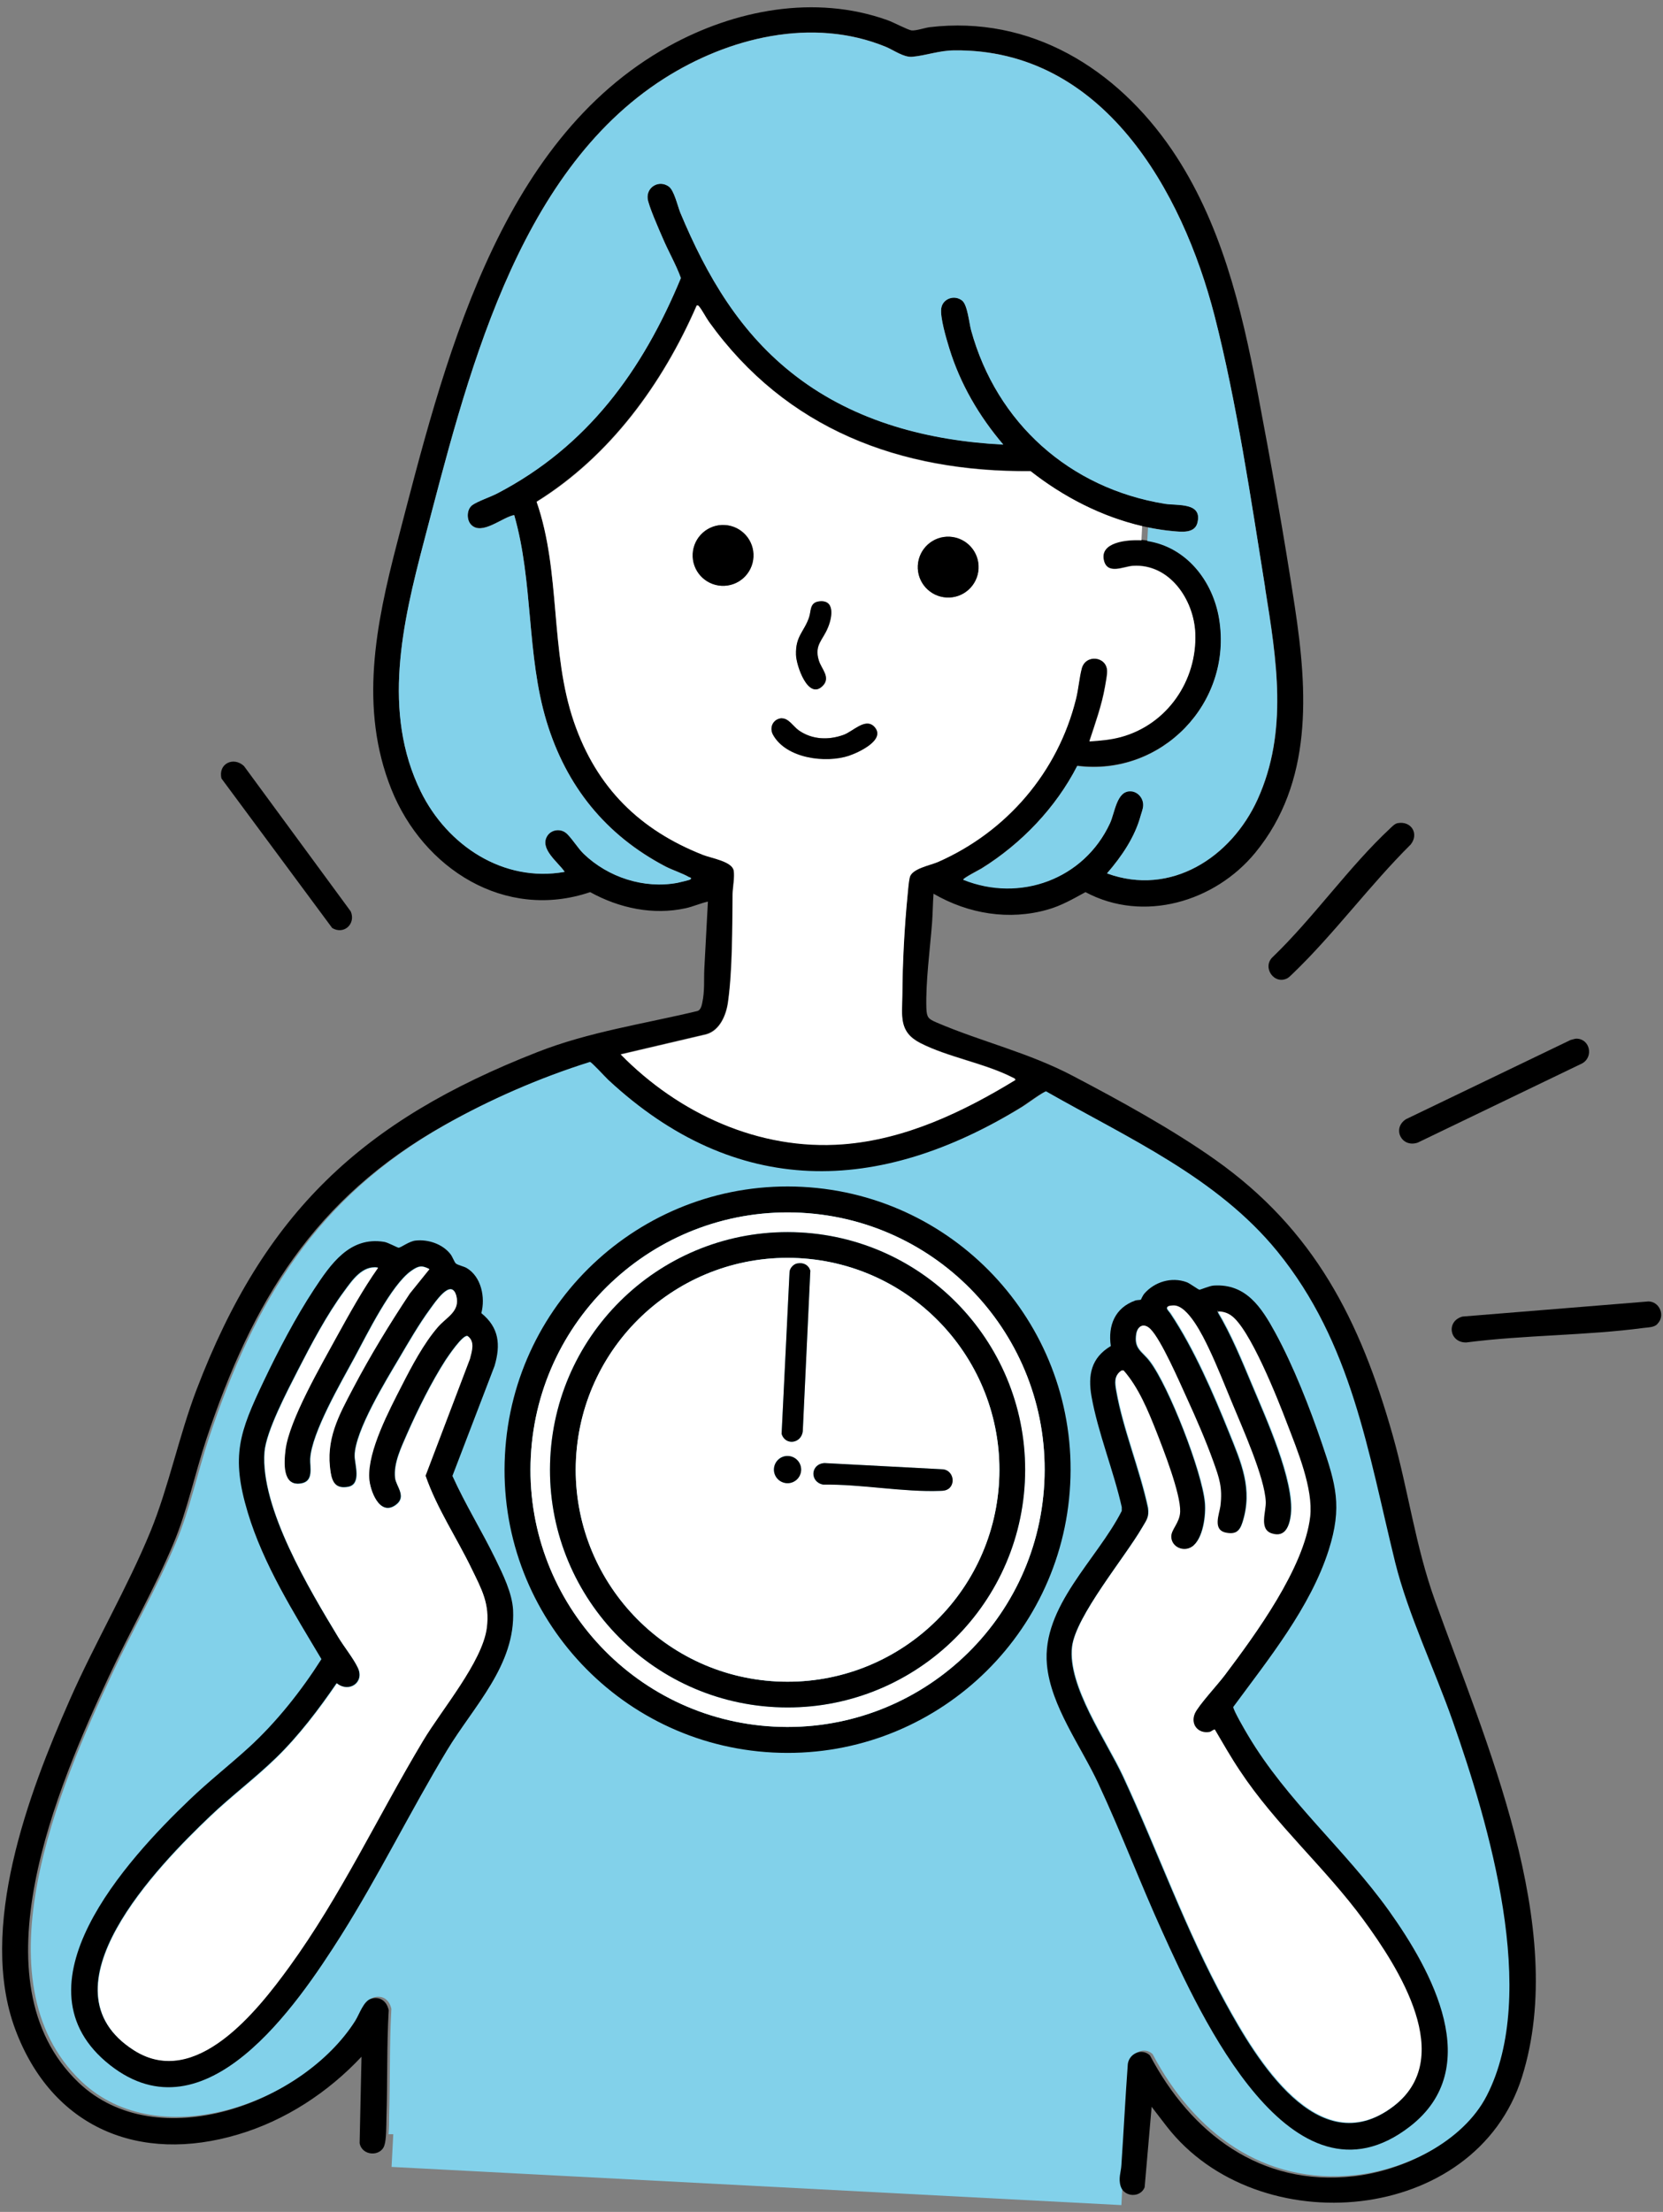 <?xml version="1.0" encoding="UTF-8"?><svg id="_レイヤー_1" xmlns="http://www.w3.org/2000/svg" viewBox="0 0 88 117"><rect x="0" y="0" width="88" height="117" fill="#808080" stroke="none"/><defs><style>.cls-1{fill:#fff;}.cls-2{fill:none;}.cls-3{fill:#82d1ea;}</style></defs><path class="cls-3" d="M59.41,114.7h.04c.01-.08.03-.16.03-.25.12-1.78.21-3.57.34-5.35.08-.55.74-.85,1.17-.45,2.18,4.13,5.86,6.94,10.75,6.4,2.64-.29,5.81-1.81,7.07-4.26,2.79-5.4.11-14.4-1.8-19.83-.95-2.71-2.36-5.64-3.04-8.38-1.44-5.85-2.29-11.61-6.24-16.46-3.2-3.92-7.93-6.01-12.23-8.46-.11-.03-1.09.69-1.28.81-7.59,4.68-15.14,4.85-21.89-1.42-.15-.14-.89-.95-.97-.95-2.65.83-5.31,1.99-7.72,3.35-6.87,3.87-10.14,9.29-12.59,16.63-.6,1.81-1,3.75-1.73,5.49-.99,2.37-2.33,4.7-3.42,7.04-2.7,5.79-7.18,16.14-1.61,21.47,4.16,3.98,11.9,1.09,14.65-3.26.22-.35.44-1.06.85-1.17.48-.13.82.15.92.61-.11,1.9-.06,3.81-.12,5.7,0,.23,0,.6-.03.93h.25s-.09,1.73-.09,1.73l38.62,2.02.1-1.94Z"/><path d="M49.4,47.26c-.04.52-.04,1.05-.08,1.57-.11,1.4-.34,3.1-.3,4.5.02.5.11.57.55.76,2.41,1.03,4.85,1.58,7.22,2.83,2.46,1.29,5.25,2.82,7.51,4.42,5.26,3.72,7.68,8.51,9.4,14.59.82,2.9,1.2,5.85,2.22,8.69,2.65,7.41,7.11,17.31,4.62,25.24-2.46,7.83-13.99,8.81-18.8,2.62l-.8-1.04-.37,4.26c-.23.57-1.09.52-1.27-.06-.13-.43.02-.74.04-1.12.12-1.78.21-3.57.34-5.35.08-.55.74-.85,1.17-.45,2.18,4.13,5.86,6.94,10.75,6.4,2.64-.29,5.81-1.81,7.07-4.26,2.79-5.4.11-14.4-1.8-19.83-.95-2.71-2.36-5.64-3.04-8.38-1.44-5.85-2.29-11.61-6.24-16.46-3.2-3.92-7.93-6.01-12.23-8.46-.11-.03-1.09.69-1.28.81-7.59,4.68-15.14,4.85-21.89-1.42-.15-.14-.89-.95-.97-.95-2.65.83-5.31,1.99-7.72,3.35-6.87,3.87-10.14,9.29-12.59,16.63-.6,1.81-1,3.75-1.73,5.49-.99,2.37-2.33,4.7-3.42,7.04-2.7,5.79-7.18,16.14-1.61,21.47,4.16,3.98,11.9,1.09,14.65-3.26.22-.35.44-1.06.85-1.17.48-.13.82.15.92.61-.11,1.9-.06,3.81-.12,5.7-.01.37,0,1.14-.11,1.45-.19.61-1.19.57-1.31-.12l.1-4.57c-1.77,1.89-4.03,3.37-6.52,4.11-5.25,1.57-9.86-.36-11.8-5.55-1.99-5.34.69-12.47,2.88-17.43,1.32-3,3.05-5.93,4.28-8.93.96-2.35,1.5-5.04,2.43-7.48,3.58-9.38,8.76-14.23,18.04-17.86,2.72-1.07,5.63-1.49,8.46-2.17.17-.04.23-.28.26-.43.14-.66.08-1.18.11-1.8.06-1.19.13-2.37.19-3.56-.4.09-.77.26-1.17.35-1.73.38-3.52,0-5.06-.85-4.52,1.53-8.84-1.25-10.52-5.44-1.72-4.3-.82-8.71.3-13.02,2.44-9.36,5.26-21.24,14.37-26.28,3.48-1.93,7.75-2.76,11.59-1.38.29.1,1.08.52,1.27.54.24.02.67-.13.94-.17,5.36-.64,9.9,2.19,12.83,6.48,2.59,3.81,3.68,8.33,4.53,12.79.71,3.74,1.41,7.64,1.98,11.4.68,4.48.96,9.28-2.1,13-2.13,2.59-5.91,3.72-8.98,2.08-.64.35-1.28.72-1.99.92-2.05.59-4.21.23-6.04-.83ZM58.59,46.2c3.37,1.23,6.56-.84,7.96-3.91,1.64-3.61,1-7.43.4-11.19-.75-4.68-1.51-9.84-2.68-14.4-1.71-6.63-5.91-14.12-13.76-14.04-.8,0-1.53.28-2.25.34-.45.03-.96-.35-1.39-.53-3.88-1.59-8.32-.49-11.73,1.68-7.89,5.03-10.47,16-12.71,24.5-1.13,4.3-2.23,9.01-.16,13.22,1.4,2.84,4.36,4.82,7.61,4.24-.34-.51-1.38-1.24-.9-1.93.21-.3.65-.36.94-.15.26.18.67.85.97,1.13,1.29,1.24,3.19,1.86,4.96,1.53.09-.02.66-.15.68-.18.1-.09-.03-.1-.07-.12-.36-.21-.85-.36-1.24-.56-3.17-1.66-5.26-4.25-6.3-7.68-1.07-3.54-.69-7.36-1.71-10.91-.63.11-1.71,1.1-2.28.51-.25-.26-.24-.8.05-1.03.26-.2,1-.45,1.34-.63,4.77-2.49,7.68-6.49,9.71-11.39-.26-.72-.66-1.4-.96-2.11-.18-.41-.77-1.75-.8-2.1-.06-.61.61-1,1.12-.63.28.2.46,1,.6,1.36,1.41,3.38,3.19,6.43,6.14,8.68,3.15,2.41,7.03,3.41,10.96,3.61-1.28-1.5-2.28-3.21-2.86-5.1-.15-.49-.5-1.65-.42-2.12.08-.5.69-.72,1.1-.4.29.23.37,1.18.48,1.58,1.35,4.9,5.21,8.35,10.24,9.17.69.11,2.02-.09,1.73,1.02-.15.56-.85.47-1.29.43-2.76-.25-5.41-1.49-7.55-3.18-6.91.06-12.94-2.23-17.01-7.9-.17-.24-.36-.62-.53-.82-.04-.05-.04-.05-.12-.04-1.81,4.15-4.59,7.97-8.47,10.38,1.3,3.75.69,7.92,1.98,11.66,1.19,3.45,3.47,5.7,6.84,7.02.44.17,1.53.34,1.61.83.06.32-.05.88-.06,1.24-.02,1.76,0,3.97-.24,5.7-.09.69-.43,1.52-1.16,1.72l-4.52,1.06c3.06,3.12,7.32,5.09,11.76,4.75,3.29-.25,6.35-1.71,9.12-3.4,0-.08-.08-.09-.13-.12-1.48-.76-3.44-1.08-4.9-1.83-1.15-.59-.96-1.44-.95-2.51.01-1.73.11-3.63.28-5.35.02-.24.06-.69.11-.9.1-.47,1.07-.64,1.49-.82,3.64-1.6,6.35-4.75,7.31-8.63.13-.52.17-1.1.3-1.6.2-.78,1.31-.66,1.35.11.01.22-.07.61-.11.84-.17.99-.52,1.95-.83,2.9.58-.04,1.1-.08,1.66-.23,2.44-.66,4.04-2.97,3.94-5.49-.07-1.77-1.36-3.69-3.3-3.56-.49.03-1.37.5-1.54-.32-.22-1.04,1.54-1.11,2.22-1.02,2.14.27,3.57,2.1,3.9,4.14.73,4.46-3.06,8.35-7.51,7.78-1.13,2.21-2.96,4.12-5.07,5.43-.09.05-1.01.53-.96.59,3.01,1.21,6.39-.03,7.76-2.98.26-.55.35-1.71,1.08-1.7.39,0,.7.37.68.75,0,.15-.08.37-.13.53-.31,1.15-1.01,2.17-1.78,3.06Z"/><path d="M22,65.62c.66-.07,1.41.18,1.83.71.11.13.21.43.29.5.1.09.41.15.57.24.78.46,1,1.56.78,2.39.94.76,1.03,1.67.7,2.79l-2.23,5.82c.68,1.51,1.56,2.92,2.28,4.4.39.8.88,1.79.93,2.69.14,2.92-2.09,5.09-3.5,7.43-1.94,3.22-3.6,6.61-5.61,9.8-2.35,3.71-7.16,10.81-12.21,6.85-5.3-4.16.89-10.88,4.21-14.05,1-.96,2.1-1.82,3.12-2.75,1.46-1.33,2.79-3.01,3.85-4.68-1.46-2.45-3.07-5-3.9-7.76-.9-2.99-.44-4.24.84-6.93.77-1.62,1.69-3.38,2.67-4.87.88-1.33,1.88-2.81,3.71-2.51.2.03.72.32.77.31.14-.02.56-.35.9-.38ZM22.73,67.13c-.42-.23-.61-.17-.98.09-1.06.75-2.34,3.37-2.99,4.57-.7,1.3-2.28,3.99-2.35,5.37-.02.45.2,1.19-.48,1.3-1.02.18-.92-1.13-.84-1.78.19-1.59,1.91-4.52,2.72-6.01.68-1.24,1.37-2.48,2.18-3.63-.82-.12-1.35.66-1.78,1.25-.92,1.24-1.75,2.82-2.46,4.2-.54,1.06-1.67,3.2-1.76,4.31-.23,2.95,2.39,7.3,3.9,9.79.3.49.81,1.13,1.04,1.62.37.79-.48,1.34-1.12.82-.93,1.36-2.02,2.8-3.2,3.94-1.09,1.06-2.38,2.03-3.5,3.1-2.71,2.58-9.14,9.13-4.03,12.37,3.25,2.06,6.51-2.08,8.21-4.42,2.73-3.76,4.7-7.99,7.08-11.96.98-1.64,3.13-4.17,3.37-5.96.17-1.27-.27-2.04-.8-3.14-.79-1.64-1.84-3.19-2.44-4.92l2.35-6.18c.1-.39.28-.92-.12-1.2-.26-.06-1.01,1.06-1.16,1.28-.74,1.15-1.48,2.64-2.03,3.89-.3.7-.73,1.56-.64,2.34.05.44.65,1,.02,1.44-.85.6-1.36-.8-1.4-1.45-.08-1.44,1.06-3.59,1.72-4.88.52-1.02,1.17-2.25,1.92-3.11.45-.52,1.18-.83.97-1.64-.25-.97-1.14.39-1.38.71-.58.79-1.13,1.74-1.63,2.59-.71,1.2-2.34,3.85-2.36,5.16,0,.46.38,1.52-.35,1.65-.63.11-.84-.22-.93-.77-.29-1.75.42-3.01,1.2-4.48.91-1.71,1.93-3.38,2.99-4.99l1.04-1.29Z"/><path d="M60.37,68.75s.11-.24.18-.32c.55-.63,1.44-.9,2.24-.61.17.06.62.4.68.4.07,0,.54-.21.76-.22,1.71-.11,2.53,1.17,3.25,2.49.96,1.76,1.82,3.95,2.47,5.86.74,2.17,1.09,3.34.36,5.64-.97,3.04-3.19,5.77-5.05,8.3-.01.16.65,1.29.79,1.52,2.06,3.46,5.1,5.99,7.44,9.25,2.28,3.19,5.11,8.33,1.12,11.42-6.25,4.84-11.11-5.91-13.08-10.25-1.19-2.61-2.2-5.3-3.41-7.89-.92-1.98-2.52-4.1-2.72-6.29-.28-3.08,2.66-5.56,3.96-8.13v-.2c-.43-1.92-1.26-3.94-1.6-5.85-.2-1.14-.02-2.05,1.02-2.67-.16-1.1.23-2.03,1.3-2.41.09-.03.26-.02.31-.05ZM64.41,69.37c.73,1.22,1.29,2.59,1.84,3.9.72,1.72,2.24,5.05,2.05,6.84-.06.58-.29,1.27-1.03,1.03-.69-.22-.3-1.14-.32-1.67-.05-1.29-1.25-3.94-1.78-5.23-.4-.97-.78-1.96-1.24-2.9-.3-.61-1.1-2.29-1.87-2.26-.54.02-.25.22-.12.42,1.23,1.84,2.26,4.22,3.09,6.28.64,1.59,1.27,2.99.71,4.75-.15.47-.37.67-.89.57-.74-.14-.36-.97-.3-1.41.12-.98-.06-1.48-.38-2.37-.4-1.11-.92-2.27-1.4-3.35-.38-.83-1.35-3.07-1.92-3.64-.32-.32-.65-.21-.73.22-.14.82.32.93.72,1.47,1,1.31,2.77,5.84,2.91,7.47.06.66-.09,1.94-.7,2.35-.45.3-1.07.02-1.1-.51-.02-.4.45-.74.47-1.34.04-.96-.87-3.28-1.26-4.24-.44-1.11-.93-2.33-1.73-3.22h-.11c-.39.25-.33.64-.26,1.04.35,2.01,1.25,4.17,1.68,6.19.07.5-.07.65-.31,1.05-.91,1.57-3.52,4.69-3.71,6.31-.24,2.07,1.81,4.94,2.7,6.85,1.85,3.98,3.31,8.13,5.43,11.99,1.61,2.94,4.89,8.46,8.84,5.49,3.38-2.54.3-7.33-1.57-9.87-2.04-2.78-4.65-5.04-6.54-7.89-.47-.71-.9-1.44-1.32-2.17-.05-.04-.17.1-.28.12-.61.11-1.03-.41-.78-.98.19-.43,1.24-1.55,1.59-2.03,1.62-2.17,4.19-5.66,4.51-8.37.18-1.49-.68-3.52-1.22-4.93-.47-1.23-1.98-5.06-2.98-5.73-.21-.14-.46-.21-.72-.2Z"/><path d="M56.63,78.52c-.43,8.26-7.48,14.61-15.74,14.18-8.26-.43-14.61-7.48-14.17-15.74.43-8.26,7.48-14.61,15.74-14.18,8.26.43,14.61,7.48,14.17,15.74ZM55.26,78.45c.39-7.5-5.37-13.91-12.87-14.3-7.5-.39-13.91,5.37-14.3,12.88-.39,7.5,5.37,13.91,12.87,14.3,7.5.39,13.91-5.37,14.3-12.88Z"/><path d="M87.7,70.04c-.18.18-.48.17-.71.2-3.07.41-6.31.37-9.4.77-.89.02-1.08-1.13-.2-1.37l9.85-.8c.6.02.89.78.46,1.19Z"/><path d="M83.41,54.94c.73,0,.93.97.31,1.31l-8.7,4.19c-.86.29-1.37-.76-.62-1.24l8.71-4.19c.1-.02.22-.07.31-.07Z"/><path d="M73.96,43.54c.72-.13,1.14.56.69,1.13-2.14,2.12-4.05,4.72-6.2,6.79-.08.07-.22.22-.3.27-.71.41-1.4-.57-.79-1.12,2.15-2.07,4.04-4.78,6.2-6.79.11-.1.24-.25.4-.28Z"/><path d="M12.91,40.52l5.65,7.69c.28.65-.35,1.25-.98.88l-5.86-7.91c-.19-.78.63-1.18,1.19-.66Z"/><path class="cls-2" d="M38.35,27.77c-.89-.05-1.64.63-1.69,1.52s.63,1.64,1.52,1.69,1.64-.63,1.69-1.52-.63-1.64-1.52-1.69Z"/><path class="cls-2" d="M44.64,38.88c-.8.28-1.67.26-2.38-.24-.28-.2-.54-.65-.9-.63-.46.02-.68.48-.46.88.7,1.25,2.78,1.5,4.02,1.1.49-.16,1.99-.84,1.33-1.53-.47-.49-1.11.25-1.62.43Z"/><path class="cls-2" d="M43.55,36.28c.42-.44-.07-.88-.21-1.32-.27-.83.2-1.07.48-1.76.23-.56.39-1.53-.53-1.37-.44.08-.37.51-.47.81-.26.8-.73,1-.7,2,.02.56.65,2.44,1.42,1.64Z"/><circle class="cls-2" cx="50.17" cy="30" r="1.61" transform="translate(17.59 78.53) rotate(-87)"/><path class="cls-2" d="M38.35,27.77c-.89-.05-1.64.63-1.69,1.52s.63,1.64,1.52,1.69,1.64-.63,1.69-1.52-.63-1.64-1.52-1.69Z"/><path class="cls-2" d="M44.64,38.88c-.8.28-1.67.26-2.38-.24-.28-.2-.54-.65-.9-.63-.46.02-.68.48-.46.88.7,1.25,2.78,1.5,4.02,1.1.49-.16,1.99-.84,1.33-1.53-.47-.49-1.11.25-1.62.43Z"/><circle class="cls-2" cx="50.17" cy="30" r="1.61" transform="translate(17.59 78.53) rotate(-87)"/><path class="cls-2" d="M43.55,36.28c.42-.44-.07-.88-.21-1.32-.27-.83.2-1.07.48-1.76.23-.56.39-1.53-.53-1.37-.44.08-.37.51-.47.81-.26.8-.73,1-.7,2,.02.56.65,2.44,1.42,1.64Z"/><path class="cls-1" d="M54.53,24.93c-6.91.06-12.94-2.23-17.01-7.9-.17-.24-.36-.62-.53-.82-.04-.05-.04-.05-.12-.04-1.81,4.15-4.59,7.97-8.47,10.38,1.3,3.75.69,7.92,1.98,11.66,1.19,3.45,3.47,5.7,6.84,7.02.44.17,1.53.34,1.61.83.06.32-.05.88-.06,1.24-.02,1.76,0,3.97-.24,5.7-.09.69-.43,1.52-1.16,1.72l-4.52,1.06c3.06,3.12,7.32,5.09,11.76,4.75,3.29-.25,6.35-1.71,9.12-3.4,0-.08-.08-.09-.13-.12-1.48-.76-3.44-1.08-4.9-1.83-1.15-.59-.96-1.44-.95-2.51.01-1.73.11-3.63.28-5.35.02-.24.06-.69.11-.9.1-.47,1.07-.64,1.49-.82,3.64-1.6,6.35-4.75,7.31-8.63.13-.52.17-1.1.3-1.6.2-.78,1.31-.66,1.35.11.01.22-.07.61-.11.84-.17.99-.52,1.95-.83,2.9.58-.04,1.1-.08,1.66-.23,2.44-.66,4.04-2.97,3.94-5.49-.07-1.77-1.36-3.69-3.3-3.56-.49.03-1.37.5-1.54-.32-.2-.94,1.22-1.08,1.99-1.04l.04-.75c-2.16-.5-4.19-1.56-5.91-2.91ZM42.82,32.63c.1-.3.03-.73.47-.81.92-.16.76.82.53,1.37-.28.69-.74.92-.48,1.76.14.44.63.88.21,1.32-.77.8-1.41-1.07-1.42-1.64-.03-1,.44-1.21.7-2ZM38.18,30.98c-.89-.05-1.57-.8-1.52-1.69s.8-1.57,1.69-1.52,1.57.8,1.52,1.69-.8,1.57-1.69,1.52ZM44.93,39.98c-1.24.41-3.32.15-4.02-1.1-.22-.39,0-.85.46-.88.36-.02.62.43.9.63.71.5,1.58.53,2.38.24.5-.18,1.15-.92,1.62-.43.65.69-.85,1.37-1.33,1.53ZM50.09,31.6c-.89-.05-1.57-.8-1.52-1.69s.8-1.57,1.69-1.52,1.57.8,1.52,1.69c-.05.89-.8,1.57-1.69,1.52Z"/><path class="cls-3" d="M66.95,31.11c-.75-4.68-1.51-9.84-2.68-14.4-1.71-6.63-5.91-14.12-13.76-14.04-.8,0-1.53.28-2.25.34-.45.03-.96-.35-1.39-.53-3.88-1.59-8.32-.49-11.73,1.68-7.89,5.03-10.47,16-12.71,24.5-1.13,4.3-2.23,9.01-.16,13.22,1.4,2.84,4.36,4.82,7.61,4.24-.34-.51-1.38-1.24-.9-1.93.21-.3.65-.36.94-.15.26.18.67.85.97,1.13,1.29,1.24,3.19,1.86,4.96,1.53.09-.02.66-.15.68-.18.1-.09-.03-.1-.07-.12-.36-.21-.85-.36-1.24-.56-3.17-1.66-5.26-4.25-6.3-7.68-1.07-3.54-.69-7.36-1.71-10.91-.63.11-1.71,1.1-2.28.51-.25-.26-.24-.8.05-1.03.26-.2,1-.45,1.34-.63,4.77-2.49,7.68-6.49,9.71-11.39-.26-.72-.66-1.4-.96-2.11-.18-.41-.77-1.75-.8-2.1-.06-.61.61-1,1.12-.63.28.2.46,1,.6,1.36,1.41,3.38,3.19,6.43,6.14,8.68,3.15,2.41,7.03,3.41,10.96,3.61-1.28-1.5-2.28-3.21-2.86-5.1-.15-.49-.5-1.65-.42-2.12.08-.5.69-.72,1.1-.4.29.23.37,1.18.48,1.58,1.35,4.9,5.21,8.35,10.24,9.17.69.11,2.02-.09,1.73,1.02-.15.56-.85.47-1.29.43-.44-.04-.89-.11-1.32-.2l-.04.72c2.08.32,3.47,2.12,3.8,4.12.73,4.46-3.06,8.35-7.51,7.78-1.13,2.21-2.96,4.12-5.07,5.43-.09.06-1.01.53-.96.59,3.01,1.21,6.39-.03,7.76-2.98.26-.55.35-1.71,1.08-1.7.39,0,.7.37.68.75,0,.15-.08.37-.13.53-.31,1.15-1.01,2.17-1.78,3.06,3.37,1.23,6.56-.84,7.96-3.91,1.64-3.61,1-7.43.4-11.19Z"/><path class="cls-1" d="M22.73,67.13l-1.04,1.29c-1.07,1.61-2.09,3.28-2.99,4.99-.78,1.48-1.48,2.73-1.2,4.48.09.55.3.88.93.77.74-.13.35-1.2.35-1.65.02-1.31,1.65-3.96,2.36-5.16.5-.85,1.05-1.8,1.63-2.59.23-.32,1.12-1.68,1.38-.71.21.82-.52,1.12-.97,1.64-.75.86-1.4,2.09-1.92,3.11-.66,1.29-1.8,3.44-1.72,4.88.03.65.54,2.05,1.4,1.45.63-.44.03-1-.02-1.44-.09-.77.33-1.64.64-2.34.55-1.26,1.29-2.74,2.03-3.89.15-.23.9-1.35,1.16-1.28.4.28.22.8.12,1.2l-2.35,6.18c.6,1.73,1.64,3.27,2.44,4.92.53,1.09.97,1.86.8,3.14-.24,1.79-2.39,4.32-3.37,5.96-2.38,3.97-4.35,8.2-7.08,11.96-1.7,2.34-4.96,6.48-8.21,4.42-5.11-3.24,1.32-9.79,4.03-12.37,1.12-1.07,2.41-2.03,3.5-3.1,1.18-1.15,2.28-2.59,3.2-3.94.64.52,1.49-.03,1.12-.82-.23-.49-.74-1.12-1.04-1.62-1.5-2.49-4.12-6.84-3.9-9.79.09-1.11,1.22-3.25,1.76-4.31.7-1.38,1.54-2.96,2.46-4.2.43-.58.96-1.36,1.78-1.25-.81,1.15-1.5,2.4-2.18,3.63-.81,1.49-2.53,4.43-2.72,6.01-.08.65-.18,1.95.84,1.78.68-.12.46-.86.48-1.3.07-1.38,1.65-4.07,2.35-5.37.65-1.2,1.93-3.83,2.99-4.57.37-.26.55-.32.98-.09Z"/><path class="cls-1" d="M64.41,69.37c.26-.01.5.05.72.2,1,.66,2.51,4.49,2.98,5.73.54,1.41,1.39,3.44,1.22,4.93-.32,2.71-2.88,6.21-4.51,8.37-.36.48-1.4,1.6-1.59,2.03-.25.58.17,1.09.78.98.1-.02.23-.16.28-.12.43.73.85,1.47,1.32,2.17,1.89,2.86,4.5,5.11,6.54,7.89,1.86,2.54,4.95,7.33,1.57,9.87-3.95,2.97-7.23-2.56-8.84-5.49-2.12-3.85-3.58-8.01-5.43-11.99-.89-1.91-2.94-4.77-2.7-6.85.19-1.62,2.8-4.73,3.71-6.31.23-.4.37-.55.31-1.05-.43-2.02-1.33-4.18-1.68-6.19-.07-.41-.13-.79.26-1.05h.11c.79.9,1.29,2.12,1.73,3.23.38.97,1.29,3.29,1.26,4.24-.02.6-.49.94-.47,1.34.02.53.65.81,1.1.51.61-.41.76-1.68.7-2.35-.15-1.62-1.92-6.16-2.91-7.47-.41-.53-.86-.65-.72-1.47.08-.43.41-.54.73-.22.57.57,1.54,2.81,1.92,3.64.49,1.07,1,2.24,1.4,3.35.32.89.5,1.39.38,2.37-.06.44-.43,1.27.3,1.41.52.1.74-.09.89-.57.56-1.76-.07-3.16-.71-4.75-.83-2.06-1.86-4.44-3.09-6.28-.14-.2-.43-.4.12-.42.77-.03,1.58,1.65,1.87,2.26.45.94.84,1.94,1.24,2.9.53,1.29,1.73,3.94,1.78,5.23.02.53-.37,1.45.32,1.67.74.24.96-.45,1.03-1.03.2-1.78-1.33-5.11-2.05-6.84-.55-1.31-1.11-2.68-1.84-3.9Z"/><path class="cls-1" d="M55.26,78.45c-.39,7.5-6.8,13.27-14.3,12.88-7.5-.39-13.27-6.8-12.87-14.3.39-7.5,6.8-13.27,14.3-12.88,7.5.39,13.27,6.8,12.87,14.3ZM54.23,78.4c.36-6.93-4.96-12.85-11.9-13.21-6.93-.36-12.85,4.96-13.21,11.9-.36,6.93,4.96,12.85,11.9,13.21,6.93.36,12.85-4.96,13.21-11.9Z"/><circle cx="38.26" cy="29.37" r="1.61" transform="translate(6.93 66.05) rotate(-87)"/><circle cx="50.17" cy="30" r="1.61" transform="translate(17.59 78.53) rotate(-87)"/><path d="M41.36,38c.36-.02.62.43.9.63.71.5,1.58.53,2.38.24.5-.18,1.15-.92,1.62-.43.65.69-.85,1.37-1.33,1.53-1.24.41-3.32.15-4.02-1.1-.22-.39,0-.85.46-.88Z"/><path d="M43.28,31.82c.92-.16.76.82.53,1.37-.28.69-.74.93-.48,1.76.14.44.63.88.21,1.32-.77.8-1.41-1.07-1.42-1.64-.03-1,.44-1.21.7-2,.1-.3.03-.73.47-.81Z"/><path d="M54.23,78.4c-.36,6.93-6.28,12.26-13.21,11.9-6.93-.36-12.26-6.28-11.9-13.21.36-6.93,6.28-12.26,13.21-11.9,6.93.36,12.26,6.28,11.9,13.21ZM52.87,78.33c.32-6.18-4.42-11.46-10.61-11.78s-11.45,4.42-11.78,10.61c-.32,6.18,4.42,11.46,10.61,11.78s11.45-4.42,11.78-10.61Z"/><path class="cls-1" d="M52.87,78.33c-.32,6.18-5.6,10.93-11.78,10.61s-10.93-5.6-10.61-11.78c.32-6.18,5.6-10.93,11.78-10.61s10.93,5.6,10.61,11.78ZM42.19,66.83c-.19.03-.39.25-.41.45l-.42,8.57c.2.63,1.04.51,1.12-.14l.4-8.5c-.11-.31-.37-.44-.69-.38ZM42.39,77.77c.02-.4-.28-.73-.68-.76s-.73.28-.76.68.28.73.68.76.73-.28.76-.68ZM50.19,78.75c.39-.31.21-.98-.3-1.03l-6.27-.33c-.76.05-.78,1.02-.06,1.14,2.01-.04,4.23.4,6.21.33.14,0,.31-.03.41-.11Z"/><path d="M42.19,66.83c.32-.06.59.07.69.38l-.4,8.5c-.08.65-.92.77-1.12.14l.42-8.57c.01-.2.21-.42.41-.45Z"/><path d="M50.19,78.75c-.11.09-.28.11-.41.11-1.98.08-4.2-.36-6.21-.33-.72-.12-.7-1.09.06-1.14l6.27.33c.51.05.69.72.3,1.03Z"/><circle cx="41.67" cy="77.74" r=".72" transform="translate(-38.14 115.28) rotate(-87)"/></svg>